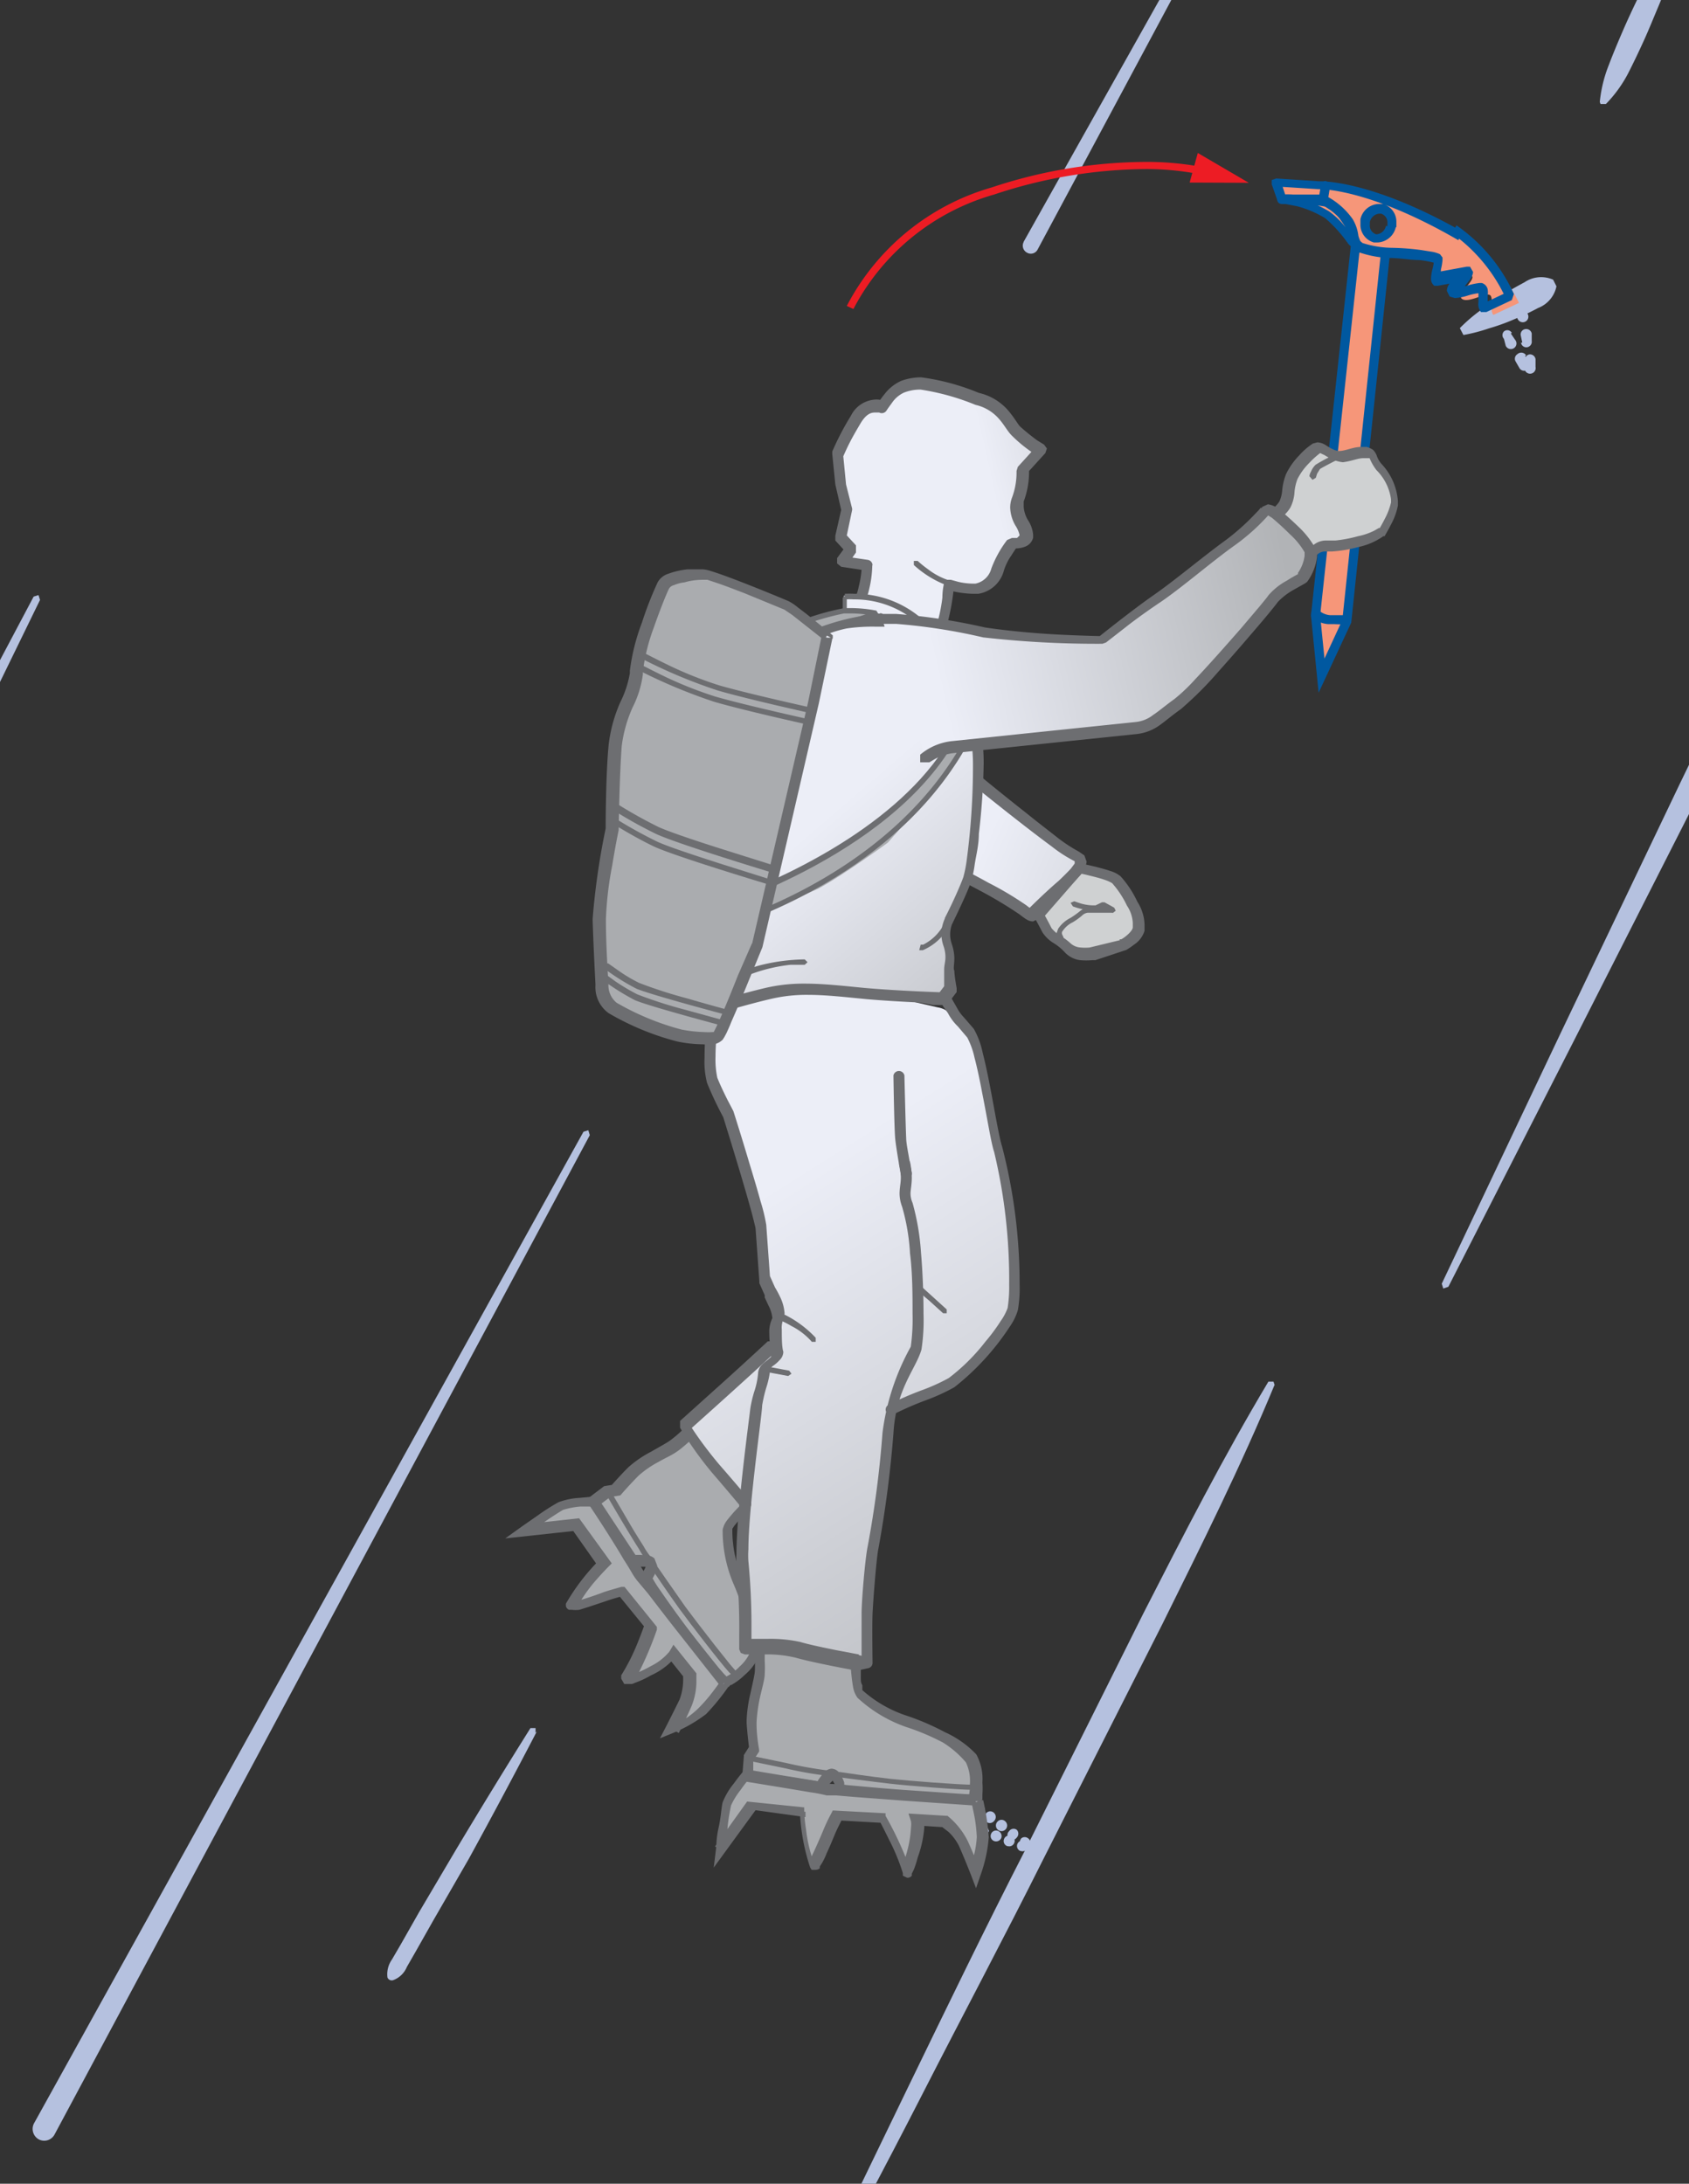 <svg xmlns="http://www.w3.org/2000/svg" xmlns:xlink="http://www.w3.org/1999/xlink" viewBox="0 0 66.26 85.65"><rect x="0" y="0" width="66.26" height="85.65" fill="#333333" stroke="none"/><defs><style>.cls-1{fill:none;}.cls-2{clip-path:url(#clip-path);}.cls-3{fill:#b5c1df;}.cls-4{fill:#f69679;}.cls-5{fill:#0058a0;}.cls-6{fill:#aaacaf;}.cls-7{fill:#6d6e71;}.cls-8{clip-path:url(#clip-path-4);}.cls-9{fill:url(#linear-gradient);}.cls-10{clip-path:url(#clip-path-8);}.cls-11{clip-path:url(#clip-path-9);}.cls-12{fill:url(#linear-gradient-2);}.cls-13{fill:#cfd1d2;}.cls-14{clip-path:url(#clip-path-11);}.cls-15{fill:url(#linear-gradient-3);}.cls-16{clip-path:url(#clip-path-13);}.cls-17{fill:url(#linear-gradient-4);}.cls-18{clip-path:url(#clip-path-15);}.cls-19{fill:url(#linear-gradient-5);}.cls-20{clip-path:url(#clip-path-17);}.cls-21{fill:url(#linear-gradient-6);}.cls-22{clip-path:url(#clip-path-19);}.cls-23{fill:url(#linear-gradient-7);}.cls-24{fill:#ed1c24;}</style><clipPath id="clip-path"><polyline class="cls-1" points="0 85.65 66.26 85.65 66.26 0 0 0 0 85.65"/></clipPath><clipPath id="clip-path-4"><path class="cls-1" d="M31.67,38.4c-.36,0-3.68.57-3.68.57a16.12,16.12,0,0,0-.06,3.36,11.87,11.87,0,0,0,.64,1.34s1.24,4,1.27,4.41L30,50.17l.22.47s.47.8.31,1.06l-.19,1c-.91.87-3.44,3.13-3.44,3.13a15.1,15.1,0,0,0,1.22,1.64c.69.8,1.14,1.42,1.14,1.42l-.05,2.23a28.45,28.45,0,0,1,0,3.53,12.55,12.55,0,0,1,2.75,0,18,18,0,0,1,1.78.67L34,65.2s.08-1.56.1-2,.11-2.35.2-2.78a47.42,47.42,0,0,0,.8-5.21l2.26-1a8.71,8.71,0,0,0,2.4-2.89,20.05,20.05,0,0,0-.59-6.22c-.2-.62-.66-4-1.08-4.55l-.38-.46a4.87,4.87,0,0,1-.41-.31.89.89,0,0,0-.52-.27s-4.65-1.08-5.11-1.08h0"/></clipPath><linearGradient id="linear-gradient" x1="-2450.99" y1="-3939.55" x2="-2449.99" y2="-3939.55" gradientTransform="translate(-100867.74 62816.16) rotate(90) scale(25.61)" gradientUnits="userSpaceOnUse"><stop offset="0" stop-color="#eceef7"/><stop offset="1" stop-color="#b1b3b6"/></linearGradient><clipPath id="clip-path-8"><path class="cls-1" d="M-45.55,46.8A12.93,12.93,0,0,0-45,48.18s.95,4.07.95,4.49v2.09l.18.48s.42.84.24,1.08a3.5,3.5,0,0,0-.12,1.38c0,.3.12.36.12.66s-.6,1.09-.66,1.45A40.18,40.18,0,0,0-45,66.07c0,.28-.64,3.23-.64,3.23a4.21,4.21,0,0,0,2,1c.7,0,1.93.16,1.93.16l1.3.36a17.68,17.68,0,0,0,.16-4.12,3.5,3.5,0,0,1,.2-1.49,23.5,23.5,0,0,0,1.15-4.17,24.5,24.5,0,0,1,.66-3.23s.4-4.52.06-5.63c-.18-.6.14-.75,0-1.59,0,0,.15,0,.69.39a5.94,5.94,0,0,0,2,1c.3,0,.68.4.68.4a6.1,6.1,0,0,1-.6,1A13.39,13.39,0,0,0-37,56.26c-.3,1.22-1.42,4.76-1.42,4.76a5.11,5.11,0,0,0,2,1.46,4.15,4.15,0,0,0,2.26-.17s.8-2.42,1.19-3.47,2-3.58,2.68-5.19a4.15,4.15,0,0,0,.26-2.6,13.35,13.35,0,0,0-3.18-3.89c-.66-.54-2.61-2-2.79-2.27a1,1,0,0,0-.5-.31s-4.67-1.43-5-1.43L-45,43.06a17.86,17.86,0,0,0-.54,3.74"/></clipPath><clipPath id="clip-path-9"><polyline class="cls-1" points="-33.82 36.2 -17.85 63.91 -41.78 77.7 -57.75 49.98 -33.82 36.2"/></clipPath><linearGradient id="linear-gradient-2" x1="-2451.36" y1="-3936.23" x2="-2450.36" y2="-3936.23" gradientTransform="matrix(0, 20.87, -20.87, 0, -82187.25, 51204.87)" xlink:href="#linear-gradient"/><clipPath id="clip-path-11"><path class="cls-1" d="M37.09,33.94c.71.43,2.48,1.28,3.06,1.73s.46.1.46.1.58-.61,1.07-1.06,1-1,.56-1.13a41.81,41.81,0,0,1-3.8-2.89l-1.35,3.25"/></clipPath><linearGradient id="linear-gradient-3" x1="-2466.73" y1="-3937.53" x2="-2465.73" y2="-3937.53" gradientTransform="translate(-56796.27 35626.7) rotate(90) scale(14.43)" xlink:href="#linear-gradient"/><clipPath id="clip-path-13"><path class="cls-1" d="M35.39,15.15a2.19,2.19,0,0,0-.8.8s-.53-.29-1,.48a9.79,9.79,0,0,0-.71,1.37L33,19l.24,1L33,21l.44.48-.35.49,1,.15a2.9,2.9,0,0,1-.92,2.19c-.61.44,1.9.77,1.9.77l1.61.06a2.12,2.12,0,0,0,.4-.75,8.23,8.23,0,0,0,.24-1.48,3,3,0,0,0,1.08.14,1,1,0,0,0,.78-.75,4.14,4.14,0,0,1,.58-1s.47,0,.55-.25-.56-.82-.32-1.44a3,3,0,0,0,.2-1.18l.71-.77a5.34,5.34,0,0,1-1-.76,2.65,2.65,0,0,0-1.51-1.25A9.6,9.6,0,0,0,36.11,15a2.11,2.11,0,0,0-.72.13"/></clipPath><linearGradient id="linear-gradient-4" x1="-2487.06" y1="-3952.25" x2="-2486.06" y2="-3952.25" gradientTransform="translate(22721.27 36075.67) scale(9.12)" xlink:href="#linear-gradient"/><clipPath id="clip-path-15"><path class="cls-1" d="M33.21,24.38a4.88,4.88,0,0,0-1.72.73c-1.69,1.48-2.15,5.76-2.24,6.46a13.76,13.76,0,0,1-1,3.78,9.72,9.72,0,0,0-.93,3.52,1.56,1.56,0,0,0,.29.79s1.59-.47,2.55-.69a12.42,12.42,0,0,1,3.75,0c1.38.12,3,.18,3,.18l.28-.37s0-.48-.08-.66a3,3,0,0,0-.05-1,1.25,1.25,0,0,1,0-.93s.55-1.11.74-1.64a23,23,0,0,0,.44-5.43,6.78,6.78,0,0,0-.92-3c-.43-.58-1.39-1.76-2.36-1.8l-.65,0a6.64,6.64,0,0,0-1.2.08"/></clipPath><linearGradient id="linear-gradient-5" x1="-2458.06" y1="-3930.21" x2="-2457.06" y2="-3930.21" gradientTransform="translate(-56332.55 35280.22) rotate(90) scale(14.34)" xlink:href="#linear-gradient"/><clipPath id="clip-path-17"><path class="cls-1" d="M33.11,23.39v.8a3.35,3.35,0,0,1,1-.12,5.39,5.39,0,0,1,2,.87l1.05.93a5.39,5.39,0,0,0-.82-1.2,3.84,3.84,0,0,0-2.92-1.3,2.63,2.63,0,0,0-.36,0"/></clipPath><linearGradient id="linear-gradient-6" x1="-2482.56" y1="-3881.26" x2="-2481.56" y2="-3881.26" gradientTransform="translate(-17798.23 11429.34) rotate(90) scale(4.59)" xlink:href="#linear-gradient"/><clipPath id="clip-path-19"><path class="cls-1" d="M49.66,20a7.34,7.34,0,0,1-1.41,1.29c-.93.68-2,1.62-2.87,2.19s-2.16,1.64-2.16,1.64a37.93,37.93,0,0,1-4.61-.33,15.35,15.35,0,0,0-4-.51l1.69,5.44a2.1,2.1,0,0,1,1.11-.46c.85-.09,6.58-.68,7.22-.76s.93-.44,1.63-.94A43.9,43.9,0,0,0,50,23.45a4.46,4.46,0,0,1,1.16-.8s.49-.67.3-1.1a6.1,6.1,0,0,0-1.35-1.43.63.63,0,0,0-.32-.16l-.08.05"/></clipPath><linearGradient id="linear-gradient-7" x1="-2472.34" y1="-3952.65" x2="-2471.34" y2="-3952.65" gradientTransform="translate(35441.02 56631.52) scale(14.32)" xlink:href="#linear-gradient"/></defs><g id="Layer_2" data-name="Layer 2"><g id="Layer_1-2" data-name="Layer 1"><g class="cls-2"><path class="cls-3" d="M1.57,23.53-3.75,34.44-9,45.38c-1.79,3.63-3.7,7.2-5.57,10.79s-3.83,7.12-5.85,10.64l-.2,0-.05-.18c1.65-3.7,3.39-7.35,5.15-11S-12,48.41-10.1,44.83l5.74-10.7L1.32,23.4l.19-.06.06.19"/><path class="cls-3" d="M23.14,44.52l-21,39.2a.46.46,0,0,1-.62.19.47.47,0,0,1-.19-.62h0l21.56-38.9.19-.06.06.2"/><path class="cls-3" d="M40.16,9.48l8.42-15,.2-.06.06.19L40.71,9.78a.3.3,0,0,1-.42.13.31.31,0,0,1-.13-.42h0"/><path class="cls-3" d="M62.76,4a5.33,5.33,0,0,1,.35-1.44c.17-.45.36-.9.55-1.34s.4-.89.61-1.32.43-.87.67-1.3a.36.36,0,0,1,.48-.14.37.37,0,0,1,.16.43c-.16.46-.33.91-.52,1.36s-.37.9-.57,1.34-.41.88-.63,1.31A5.12,5.12,0,0,1,63,4.08h-.21L62.76,4"/><path class="cls-3" d="M21.06,67.91q-1.3,2.5-2.67,5L17,75.32l-.69,1.22-.35.61a.93.93,0,0,1-.52.51.18.18,0,0,1-.24-.1v0a1,1,0,0,1,.18-.71l.35-.6L16.44,75l1.43-2.42q1.44-2.41,2.94-4.8l.2,0,0,.18"/><path class="cls-3" d="M50,54.32c-1.32,3.19-2.86,6.27-4.39,9.36L40.94,72.9C39.39,76,37.79,79,36.21,82.09s-3.2,6.11-4.8,9.16l-.2.06-.06-.19c1.5-3.1,3-6.22,4.5-9.31s3-6.19,4.58-9.27l4.62-9.25c1.57-3.07,3.14-6.14,4.91-9.1l.2,0,.06.18"/><path class="cls-3" d="M56.56,50.35l4.66-9.82,4.69-9.81c3.16-6.52,6.29-13.06,9.49-19.56a.56.56,0,0,1,.74-.25.56.56,0,0,1,.25.74c-3.2,6.5-6.48,13-9.71,19.45l-4.92,9.69-4.94,9.68-.2.07-.06-.19"/><path class="cls-3" d="M57.27,12.87a6.49,6.49,0,0,1,.8-.69,10,10,0,0,1,.85-.6c.29-.18.59-.35.89-.51a1.16,1.16,0,0,1,1.12-.1l.13.26a1.16,1.16,0,0,1-.72.85,9.9,9.9,0,0,1-.93.44,8.18,8.18,0,0,1-1,.36,6.75,6.75,0,0,1-1,.26Z"/><path class="cls-4" d="M50.28,7.81A5.15,5.15,0,0,1,52,8.44c.6.39.85,1.1,1.15,1.13.65.06-.85-1.7-.75-1.7l-2.16-.06"/><path class="cls-5" d="M50.31,7.63a5.23,5.23,0,0,1,1.83.66,3.17,3.17,0,0,1,.73.74,2.66,2.66,0,0,0,.23.28l.11.08h0v.07l-.05,0,0,0v.07l-.05,0,.06,0-.07,0v0l.06,0-.07,0h0a.67.67,0,0,0-.12-.31,7.36,7.36,0,0,0-.47-.72l-.21-.3L52.3,8l0,0,0-.09,0-.13.14-.06v0h0v0h0v.18l0-.18h0v.18l0-.18,0,.18-.07-.16,0,0,0,.18-.07-.16.07.16-.12-.13,0,0,.07.16-.12-.13.12.13h-.18l.06-.13.12.13h0l-.1.15a.19.19,0,0,1-.08-.15h.18l-.1.15.1-.15,0,.18-.06,0,.1-.15,0,.18,0-.17v.17h0l0-.17v.17L51.34,8,50.28,8a.18.18,0,0,1-.17-.19.17.17,0,0,1,.18-.17l1.08,0,.74,0h.39l0,0s.07,0,.08.15L52.56,8l-.07,0h-.05V7.88l.13.11-.13.06V7.88l.13.11-.13-.11h.17l0,.11-.13-.11h0l.13-.06v.06h-.14l.13-.06h0l.17.25c.14.19.32.44.47.69a1.55,1.55,0,0,1,.29.69l-.08.21-.23.09h0a.58.58,0,0,1-.33-.19,5.34,5.34,0,0,0-.9-1,4.19,4.19,0,0,0-1.1-.47L50.42,8l-.16,0a.17.17,0,0,1-.15-.2A.17.17,0,0,1,50.31,7.63Z"/></g><polygon class="cls-4" points="53.17 9.69 51.61 24.14 51.85 26.5 52.84 24.37 54.35 9.89 53.17 9.69"/><polygon class="cls-5" points="53.17 9.69 53.35 9.71 51.79 24.14 51.96 25.83 52.66 24.32 54.16 10.04 53.14 9.87 53.17 9.69 53.35 9.71 53.17 9.69 53.2 9.51 54.55 9.74 53.01 24.42 51.73 27.17 51.43 24.14 53.01 9.48 53.2 9.51 53.17 9.69"/><g class="cls-2"><path class="cls-3" d="M59.48,12.44l0-.16,0-.1a.21.21,0,0,1,.39-.17l0,.12.06.18a.22.22,0,1,1-.41.13Zm.24,1-.06-.28a.21.21,0,0,1,.17-.25.22.22,0,0,1,.26.17c0,.1,0,.2,0,.29a.22.22,0,0,1-.18.25.21.21,0,0,1-.24-.18Zm.11,1c0-.08,0-.18,0-.29A.21.21,0,0,1,60,13.9a.22.22,0,0,1,.24.19c0,.12,0,.22,0,.3a.22.22,0,1,1-.43,0Zm0-.48.15.26a.21.21,0,0,1-.08.29.21.21,0,0,1-.29-.07l-.15-.26a.21.21,0,0,1,.07-.29A.22.22,0,0,1,59.87,13.94Zm-.56-.88.17.25a.22.22,0,1,1-.37.23L59,13.29A.21.21,0,0,1,59,13,.2.2,0,0,1,59.31,13.06Zm-.64-.85.17.19h0l0,0a.21.21,0,1,1-.33.27l0,0,.17-.14-.16.14-.17-.18v-.31Z"/><path class="cls-5" d="M51.74,23.94h0a.75.75,0,0,0,.45.19h.22c.23,0,.4,0,.4,0a.18.18,0,0,1,0,.35,3.58,3.58,0,0,1-.45,0h-.25a1.11,1.11,0,0,1-.67-.29V24Z"/><path class="cls-4" d="M57.3,9.26c-3.62-2.1-5.57-2-5.57-2l-1.67-.11.22.66a12.1,12.1,0,0,1,1.56,0A2.36,2.36,0,0,1,53,8.73c.22.34.13.9.47,1a3.87,3.87,0,0,0,1.21.2,6.67,6.67,0,0,1,1.79.23c.11.06-.19.78,0,.88l1.26-.23c.21.14-.61.73-.38.91s.86-.21,1.07-.16,0,.65.17.79l1-.47A6.56,6.56,0,0,0,57.3,9.26M54.58,8.9a.52.52,0,1,1-.37-.7.56.56,0,0,1,.37.7"/><path class="cls-5" d="M57.3,9.26l-.09.16c-3.29-1.91-5.17-2-5.44-2h-.05l-1.4-.09.13.4-.17.06V7.63a3.54,3.54,0,0,1,.45,0c.45,0,.82,0,1.08,0h0a.79.79,0,0,1,.26.08,2.92,2.92,0,0,1,1,.89,1.67,1.67,0,0,1,.22.65,1.17,1.17,0,0,0,.08.21l.08.07a3.91,3.91,0,0,0,1.16.19,9.78,9.78,0,0,1,1.16.09l.44.07a1.32,1.32,0,0,1,.28.09l.1.13,0,.11a2.33,2.33,0,0,1-.06.35,1.6,1.6,0,0,0,0,.31v0l-.08,0,0-.08,0,0-.08,0,0-.08-.09.16,0-.18,1.26-.23.13,0,.12.21a.55.55,0,0,1-.11.27c-.07.11-.17.22-.24.32l-.09.13,0,0h-.07l0-.06,0,.06h-.07l0-.06-.05.06,0-.08,0,0-.05.06,0-.08h0a2.11,2.11,0,0,0,.43-.08,2.68,2.68,0,0,1,.5-.11h.09a.33.33,0,0,1,.23.24.83.83,0,0,1,0,.27v.35l0,0,0,0h0l0,0,0,0-.13.12-.08-.16,1-.47.08.16-.16.08a6.42,6.42,0,0,0-2.11-2.54l.09-.16.09-.15a6.61,6.61,0,0,1,2.25,2.69l-.08.24-1,.47-.21,0a.49.49,0,0,1-.1-.39v-.37h0l0,0,0,0h0l0,0,0,0,0-.05v.06h0l0-.05v.06h0a2.41,2.41,0,0,0-.41.09,2.07,2.07,0,0,1-.52.1l-.2-.06-.11-.22a.5.5,0,0,1,.1-.28A2.85,2.85,0,0,1,57.4,11l.09-.13,0,0h.1l-.06.08,0-.08h.1l-.06.08.1-.14,0,.17-1.27.23-.13,0a.34.34,0,0,1-.13-.29,1.67,1.67,0,0,1,.06-.38,1.66,1.66,0,0,0,.05-.28h.07l-.07,0v0h.07l-.07,0,.13-.06-.07.12-.06-.06.13-.06-.07.12h0a3.84,3.84,0,0,0-.63-.12c-.32,0-.7-.07-1.07-.08a4,4,0,0,1-1.25-.21.46.46,0,0,1-.29-.23,1.65,1.65,0,0,1-.15-.46,1.13,1.13,0,0,0-.13-.38,2.84,2.84,0,0,0-.6-.6l-.26-.17-.09,0h0V8h0V8H51.8c-.31,0-.65,0-1.08,0H50.3l-.18-.12-.23-.65,0-.17L50.07,7l1.67.11v0h.05c.33,0,2.28.09,5.62,2ZM54.58,8.9l.18,0a.77.77,0,0,1-.72.61l-.14,0a.72.72,0,0,1-.53-.72l0-.19A.76.76,0,0,1,54.1,8l.15,0a.72.72,0,0,1,.53.72l0,.19-.18,0-.17,0V8.75a.36.36,0,0,0-.25-.37H54.1a.42.42,0,0,0-.36.33v.11a.35.35,0,0,0,.25.37H54a.41.41,0,0,0,.37-.33Z"/><path class="cls-5" d="M52.18,7.31l-.09.55a.18.18,0,0,1-.21.15.18.18,0,0,1-.15-.2l.09-.56A.19.19,0,0,1,52,7.1a.2.2,0,0,1,.15.21"/><polyline class="cls-3" points="38.43 70.74 38.58 70.81 38.64 70.96 38.58 71.11 38.43 71.17 38.27 71.11 38.21 70.96 38.27 70.81 38.43 70.74"/><path class="cls-3" d="M40.33,72.1h0a.21.21,0,0,1,.05.3.22.22,0,0,1-.31,0,.22.22,0,0,1,0-.3A.21.21,0,0,1,40.33,72.1Zm-.44-.33h0a.22.22,0,0,1,0,.3.21.21,0,0,1-.3.05.2.2,0,0,1,0-.3A.21.21,0,0,1,39.89,71.77Zm-.45-.33h0a.22.22,0,1,1-.3,0A.21.21,0,0,1,39.44,71.44ZM39,71.11h0a.22.22,0,0,1,0,.31.21.21,0,1,1-.34-.26A.21.21,0,0,1,39,71.11Z"/><polyline class="cls-3" points="40.65 72.39 40.8 72.45 40.86 72.6 40.8 72.75 40.65 72.82 40.49 72.75 40.43 72.6 40.49 72.45 40.65 72.39"/><path class="cls-3" d="M39,72.21h0a.21.21,0,0,1-.12-.28.21.21,0,0,1,.27-.12.22.22,0,0,1,.13.28A.22.22,0,0,1,39,72.21Zm.52.2h0a.21.21,0,0,1-.13-.28.21.21,0,0,1,.28-.12.2.2,0,0,1,.12.27A.21.21,0,0,1,39.54,72.41Zm.51.19h0a.21.21,0,0,1-.12-.27.21.21,0,1,1,.4.15A.21.21,0,0,1,40.05,72.6Z"/><polyline class="cls-3" points="38.58 71.6 38.73 71.66 38.8 71.81 38.73 71.97 38.58 72.03 38.43 71.97 38.36 71.81 38.43 71.66 38.58 71.6"/></g><g class="cls-2"><path class="cls-6" d="M33.56,65.14a3.52,3.52,0,0,0,.21,1.3,5.07,5.07,0,0,0,1.83,1.09A7.63,7.63,0,0,1,38.23,69a2.29,2.29,0,0,1,.09,1.63,6.7,6.7,0,0,1-1.56,0,35.58,35.58,0,0,1-3.68-.41c-.09,0-.18-.64-.42-.63s-.44.51-.44.51l-2.9-.43.06-.69.21-.33s-.06-.52-.1-1a15.33,15.33,0,0,1,.33-2c0-.34,0-1.06,0-1.06a21.86,21.86,0,0,1,3.09.06,6.47,6.47,0,0,1,.64.51"/><path class="cls-7" d="M33.56,65.14h.21s0,.26,0,.55,0,.29.06.41l0,.14,0,.05h0a4.89,4.89,0,0,0,1.73,1,9.78,9.78,0,0,1,1.51.65,3.9,3.9,0,0,1,1.23.87,2,2,0,0,1,.24,1.1,3.18,3.18,0,0,1,0,.47l0,.19a.35.35,0,0,1-.16.18.65.65,0,0,1-.24.06h-.33c-.27,0-.64,0-1.09,0s-1.33-.1-2.11-.18l-1-.13-.37,0a1.09,1.09,0,0,1-.23-.06.44.44,0,0,1-.14-.13c-.05-.12-.09-.25-.14-.36l-.07-.12h0l0,0v0h0l0,0v0l0-.06v.07h0l0-.06v.07h0v0l0,0h0v0l0,0h0L32.5,70l-.07.12,0,0-.07.15-3.25-.48.07-.89v-.06l.24-.38.18.12-.21,0s-.07-.53-.1-1v-.1a5.29,5.29,0,0,1,.15-1.06c.08-.37.16-.71.17-.84a3.25,3.25,0,0,0,0-.47c0-.29,0-.56,0-.56v-.22h.22s.87,0,1.69,0c.34,0,.67,0,.93,0l.34,0a.65.65,0,0,1,.26.08,7.31,7.31,0,0,1,.66.53l.07.06v.1h-.21l-.15.16a2.49,2.49,0,0,0-.22-.19,4.12,4.12,0,0,0-.39-.3l.05-.07,0,.08h0l0-.07,0,.08a2.6,2.6,0,0,0-.45,0h-.86c-.81,0-1.68,0-1.68,0v-.22H30s0,.28,0,.58a4,4,0,0,1,0,.51c0,.2-.1.53-.18.89a6.09,6.09,0,0,0-.14,1v.07c0,.49.1,1,.1,1v.08l-.23.35,0,.44,2.7.4,0,.21L32,70a1.87,1.87,0,0,1,.16-.27l.17-.22a.5.5,0,0,1,.29-.14h0a.41.41,0,0,1,.32.18,1.39,1.39,0,0,1,.18.37l0,.13h0l-.13.08.06-.14.07.06-.13.08.06-.14h0a4.73,4.73,0,0,0,.56.1c.86.11,2.39.26,3,.29l1.07,0h.39v0h0v0h0l.06.14-.13-.09.07,0,.06.14-.13-.09h0a2.11,2.11,0,0,0,.05-.51,1.66,1.66,0,0,0-.16-.85A3.87,3.87,0,0,0,37,68.35a9.11,9.11,0,0,0-1.44-.61,5.43,5.43,0,0,1-1.92-1.15,1,1,0,0,1-.17-.4,6.78,6.78,0,0,1-.1-1h.22l-.15.16Z"/><path class="cls-7" d="M29.4,68.85l1.45.3a16.25,16.25,0,0,0,1.78.31h0l.11.1-.1.11h0a14.73,14.73,0,0,1-1.82-.31l-1.45-.3-.09-.13Z"/><path class="cls-7" d="M32.93,69.5s1.26.19,2,.27,2.68.23,3.24.23h.11l0,0,0,0h0l0,0,0,0,.14.06-.05.14-.19,0c-.58,0-2.56-.16-3.26-.24s-2.06-.26-2.07-.26l-.09-.13Z"/><path class="cls-6" d="M38.36,70.65a9.94,9.94,0,0,1,.22,1.41,5.37,5.37,0,0,1-.3,1.39s-.25-.64-.46-1.11a2.92,2.92,0,0,0-.74-.89L36,71.39a3.53,3.53,0,0,1-.42,2,13.42,13.42,0,0,0-1-2.13l-1.81-.1s-.23.44-.33.68-.57,1.38-.62,1.24A8.39,8.39,0,0,1,31.47,71l-1.93-.21-1.2,1.66s.16-1.38.25-1.7a5.53,5.53,0,0,1,.73-1.1s2.94.46,3.26.55,5.78.45,5.78.45"/><path class="cls-7" d="M38.36,70.65l.21-.05a10,10,0,0,1,.22,1.46v0a5.69,5.69,0,0,1-.31,1.45l-.19.55-.21-.55s-.25-.64-.46-1.11a2,2,0,0,0-.41-.55L37,71.69l-.08-.07.14-.17,0,.22L36,71.6v-.21l.21-.07a1,1,0,0,1,.05.36A4.44,4.44,0,0,1,36,72.86a3.78,3.78,0,0,1-.15.47l-.08.16,0,.08a.22.22,0,0,1-.18.08l-.17-.08,0-.1h0a8.12,8.12,0,0,0-.54-1.31c-.21-.43-.39-.77-.39-.77l.19-.1,0,.21-1.8-.1v-.21l.19.1s-.23.44-.32.66-.19.46-.32.74a2.74,2.74,0,0,1-.18.38l-.09.14,0,.07a.28.28,0,0,1-.17.06l-.15,0-.06-.1a8.07,8.07,0,0,1-.4-2.18h.22l0,.21L29.64,71,28,73.25l.1-.82s0-.35.09-.74.11-.81.16-1a2.77,2.77,0,0,1,.44-.74c.17-.24.34-.44.34-.44l.08-.1.12,0,1.51.25,1.11.18.66.13h0c.28,0,1.73.16,3.08.25l2.64.18h.16l0,.16-.21.05v.21l-2.77-.19-2-.15-.7-.06-.38,0a5.46,5.46,0,0,0-.62-.12c-1-.17-2.61-.43-2.61-.43l0-.21.17.13s-.16.19-.32.42a2.93,2.93,0,0,0-.37.6,7.62,7.62,0,0,0-.15,1c-.06.38-.1.73-.1.73l-.21,0-.17-.12,1.26-1.76,2.24.23V71s0,.32.07.75a5.66,5.66,0,0,0,.3,1.29l-.18.08L32,73l.06.07-.18.08L32,73l-.13.15v-.2L32,73l-.13.15v0L31.74,73a.27.27,0,0,1,.12,0v.18L31.74,73l.05.06L31.73,73h0l.05.06L31.73,73a.58.58,0,0,0,.1-.17c.15-.3.37-.81.45-1a6.31,6.31,0,0,1,.33-.7l.06-.12,2.07.11,0,.1a13.31,13.31,0,0,1,1,2.19h0l-.18,0,.14-.11,0,.07-.18,0,.14-.11-.16.13v-.21l.16.08-.16.13v0l-.14-.13a.18.18,0,0,1,.14-.06v.19l-.14-.13h0a4.31,4.31,0,0,0,.23-.66,4.44,4.44,0,0,0,.15-.94.88.88,0,0,0,0-.22l-.1-.31,1.48.09.05,0a3,3,0,0,1,.8,1c.22.48.47,1.12.47,1.13l-.2.07-.21-.07a2.64,2.64,0,0,0,.15-.48,3.71,3.71,0,0,0,.14-.82v0a6,6,0,0,0-.1-.85l-.11-.52.21,0v0Z"/><path class="cls-6" d="M29.3,59s-.77.7-.8,1a4.87,4.87,0,0,0,.39,2,7.2,7.2,0,0,1,.67,2.82A2.21,2.21,0,0,1,28.44,66a6.37,6.37,0,0,1-1-1.12,35,35,0,0,1-2.09-2.93c0-.08.35-.54.18-.7s-.65,0-.65,0l-1.56-2.37.54-.41.38-.06s.33-.38.67-.73a13.36,13.36,0,0,1,1.63-1c.27-.2.77-.69.77-.69a20.64,20.64,0,0,1,2,2.28,7.41,7.41,0,0,1,0,.79"/><path class="cls-7" d="M29.3,59l.15.16s-.19.17-.38.37l-.26.31-.08.12,0,0v.14a4.76,4.76,0,0,0,.38,1.78,8.53,8.53,0,0,1,.7,2.72,1,1,0,0,1,0,.25,2,2,0,0,1-.59.84,2.44,2.44,0,0,1-.37.3l-.16.1-.19,0-.1,0-.2-.14c-.19-.19-.48-.53-.9-1.05-.28-.35-.78-1-1.23-1.64-.22-.31-.43-.6-.59-.84l-.19-.3L25.14,62h0v-.08a.4.4,0,0,1,.05-.19l.12-.23.05-.15h0l.08,0-.06.05,0,0,.08,0-.06.05,0,0,0,0h0l0,0,0,0H25.3l-.24,0-.13,0-.15.05L23,58.82l.7-.53,0,0,.43-.07,0,.21-.17-.14s.34-.39.69-.74a4.31,4.31,0,0,1,.89-.61c.33-.19.66-.37.76-.45a4.6,4.6,0,0,0,.47-.4l.28-.26.16-.15.15.15,1,1c.25.27.49.55.68.78a3.83,3.83,0,0,1,.24.31.58.58,0,0,1,.13.26,6.7,6.7,0,0,1,.05.83v.09l-.07.07L29.3,59h-.21s0-.13,0-.29a3.28,3.28,0,0,0,0-.47h.08l-.08,0v0h.08l-.08,0a3.72,3.72,0,0,0-.33-.45c-.28-.33-.68-.77-1-1.12l-.57-.61L27.3,56l.15.16s-.5.48-.79.7-.48.28-.81.47a4,4,0,0,0-.79.54c-.34.34-.67.72-.67.72l-.05.06-.41.07-.33.25,1.45,2.2-.18.12L24.81,61A2,2,0,0,1,25.3,61a.53.53,0,0,1,.37.12l.11.28a1,1,0,0,1-.13.42l-.08.15,0,0h0l-.13,0h.14v0l-.13,0h0l.17-.05v.05h-.18l.17-.05-.21.06.21-.06h0a4.45,4.45,0,0,0,.3.47c.47.69,1.35,1.89,1.75,2.38s.49.61.66.79a2.15,2.15,0,0,0,.2.21l.06,0h0v0h0v0l-.07.16v-.17h.07l-.07.16v-.08l0-.09h0v.09l0-.09a1.93,1.93,0,0,0,.5-.38,1.63,1.63,0,0,0,.42-.57v-.16a8.31,8.31,0,0,0-.66-2.53,5.33,5.33,0,0,1-.42-2V60a.89.89,0,0,1,.18-.38,5.66,5.66,0,0,1,.7-.75l.14.16h0Z"/></g><g class="cls-8"><rect class="cls-9" x="20.72" y="37" width="25.39" height="29.76" transform="translate(-22.49 25.75) rotate(-32.16)"/></g><g class="cls-2"><path class="cls-7" d="M35.48,42.17s.05,2.08.07,2.47c0,.18.07.53.12.82s.1.53.1.53a.22.22,0,0,1-.18.25.22.22,0,0,1-.25-.17s-.18-1-.22-1.4-.07-2.48-.07-2.49a.22.22,0,0,1,.43,0Z"/><path class="cls-7" d="M30.58,51.47a4.29,4.29,0,0,1,1.42,1l0,.16-.15,0a2.67,2.67,0,0,0-.8-.62,4.5,4.5,0,0,0-.54-.27l0-.14Z"/></g><polyline class="cls-7" points="30.21 53.62 30.96 53.76 31.05 53.88 30.92 53.97 30.17 53.83 30.09 53.71 30.21 53.62"/><g class="cls-2"><path class="cls-6" d="M28.43,66a10.12,10.12,0,0,1-.88,1.07,5.19,5.19,0,0,1-1.2.69s.3-.59.51-1.06A2.79,2.79,0,0,0,27,65.63l-.66-.82a3.53,3.53,0,0,1-1.74,1,12.58,12.58,0,0,0,.92-2.07l-1.11-1.37-.7.21c-.29.11-1.36.49-1.3.36A8.22,8.22,0,0,1,23.7,61.3l-1.11-1.52-2,.22s1.1-.79,1.39-.93a5.59,5.59,0,0,1,1.27-.19S24.85,61.3,25,61.59,28.43,66,28.43,66"/><path class="cls-7" d="M28.43,66l.17.12a8.67,8.67,0,0,1-.9,1.11,5.7,5.7,0,0,1-1.27.73l-.54.22.27-.52s.3-.59.5-1a2.24,2.24,0,0,0,.14-.84v-.16l.21,0-.17.14-.66-.83.17-.13.19.1a2.69,2.69,0,0,1-1,.77,3.73,3.73,0,0,1-.54.26l-.21.08-.18,0-.12,0-.12-.21,0-.13A7.88,7.88,0,0,0,25,64.47c.18-.44.3-.79.3-.79l.21.07-.17.13-1.11-1.36.17-.14.06.21s-.47.13-.69.21l-.66.22-.38.12a1.17,1.17,0,0,1-.3,0l-.11,0A.23.23,0,0,1,22.2,63l0-.1a8.21,8.21,0,0,1,1.31-1.71l.16.15-.18.13-1-1.42-2.67.29.67-.48.59-.41a8.48,8.48,0,0,1,.83-.53,2.76,2.76,0,0,1,.82-.17l.53-.05h.13l.07.1.8,1.25.59.92.34.56v0c.14.23,1,1.34,1.81,2.38s1.59,2,1.59,2l.1.13-.1.13L28.43,66l-.17.13-1.67-2.12c-.42-.53-.84-1.08-1.17-1.51L25,62a2.41,2.41,0,0,1-.21-.31s-.15-.26-.32-.52C24,60.36,23.1,59,23.09,59l.19-.12v.21l-.52,0a3.25,3.25,0,0,0-.67.13c-.11.06-.47.29-.77.5l-.59.41L20.62,60l0-.22,2.1-.23L24,61.32l-.13.13s-.23.23-.5.54a6,6,0,0,0-.74,1.06L22.44,63h.19l0,.09L22.44,63h0l.08-.19a.23.23,0,0,1,.12.19h-.2l.08-.19-.06.13v-.14h.06l-.06.13v-.14l.19,0c.31-.08.82-.26,1-.33s.71-.21.72-.22l.13,0,1.27,1.57,0,.11a13.82,13.82,0,0,1-.94,2.12l-.16-.11h.19l0,.11-.16-.11h0l.1-.18.11.18h-.21l.1-.18-.08.16v-.18l.08,0-.08.16v-.18h0a4.27,4.27,0,0,0,.81-.36,2.21,2.21,0,0,0,.73-.57l.16-.27.9,1.12v.26a2.6,2.6,0,0,1-.18,1c-.2.48-.51,1.08-.51,1.08l-.19-.1-.08-.2s.2-.08.45-.21A3.33,3.33,0,0,0,27.4,67a6.19,6.19,0,0,0,.55-.63c.17-.22.3-.41.3-.41l.18.13-.17.13Z"/><path class="cls-7" d="M23.93,58.44l.75,1.28c.19.33.4.66.57.93a2.77,2.77,0,0,0,.36.51v.16h-.15a3,3,0,0,1-.39-.56c-.52-.81-1.33-2.22-1.33-2.22l0-.14Z"/><path class="cls-7" d="M25.75,61.39s.69,1,1.15,1.65c.23.31.71.94,1.15,1.5l.59.74.2.23.06.07h0l0,0,0,0h0l0,0,0,0,0,.14-.15,0-.14-.12c-.38-.42-1.55-1.94-1.95-2.49s-1.15-1.66-1.15-1.66l0-.15Z"/><path class="cls-7" d="M34.87,55.09a13.09,13.09,0,0,1,1.26-.55,7.61,7.61,0,0,0,1.09-.49,7.68,7.68,0,0,0,1.44-1.43,7,7,0,0,0,.6-.81,2.1,2.1,0,0,0,.27-.51,5.35,5.35,0,0,0,.06-.91A21.49,21.49,0,0,0,39,45.18c-.12-.35-.27-1.33-.47-2.32-.09-.49-.2-1-.3-1.38a3.17,3.17,0,0,0-.28-.78l.17-.13-.16.14-.39-.46.17-.13-.13.17a2,2,0,0,1-.42-.55L37,39.47l-.05-.09,0,0h0l.11-.07-.1.09v0l.11-.07-.1.09-.07,0-.13,0,0,0h0l-.15,0s-1.1-.2-2.26-.39l-1.65-.26c-.48-.07-.86-.12-.94-.12h0c-.15,0-1.09.15-2,.29L28,39.23,28,39l.21,0-.07.84c0,.48-.07,1.09-.07,1.59a3.42,3.42,0,0,0,.07.84c.11.28.27.61.4.87l.23.44v0s.32,1,.63,2.05c.16.52.32,1.06.44,1.5a6.71,6.71,0,0,1,.22.91l.15,2.09H30l.2-.09.21.47-.19.09.18-.11a3.86,3.86,0,0,1,.19.35,1.77,1.77,0,0,1,.19.68l-.06.25a.86.86,0,0,0-.05.38c0,.31,0,.68.06.87v0a.46.46,0,0,1-.14.32,1.5,1.5,0,0,1-.29.25l-.08.08v0h0v0a3.57,3.57,0,0,1-.16.76,5.63,5.63,0,0,0-.16.69c0,.34-.54,4-.54,5.65a3.18,3.18,0,0,0,0,.47,26,26,0,0,1,.12,2.69c0,.34,0,.57,0,.57h-.21l0-.22s.36,0,.81,0a5.51,5.51,0,0,1,1.31.12c.33.1.91.22,1.4.32l.9.17,0,.22-.05-.21L34,65l0,.21H33.8s0-1.44,0-1.93.14-2.16.24-2.63a40.52,40.52,0,0,0,.58-4.45,9.36,9.36,0,0,1,1.11-3.38,7.89,7.89,0,0,0,.07-1.29c0-.71,0-1.59-.1-2.37a8.2,8.2,0,0,0-.31-1.83,1.48,1.48,0,0,1-.1-.51c0-.24.05-.41.05-.63a1.89,1.89,0,0,0-.06-.48.22.22,0,1,1,.43-.09,3.25,3.25,0,0,1,.06.57c0,.28-.05.47-.05.63a.94.94,0,0,0,.08.36,9.44,9.44,0,0,1,.33,1.94c.07.8.1,1.69.1,2.41a7.66,7.66,0,0,1-.08,1.4c-.22.77-1,1.54-1.1,3.29a44.18,44.18,0,0,1-.59,4.52c-.08.38-.21,2.09-.23,2.56s0,1.92,0,1.92a.21.21,0,0,1-.17.21l-.41.09h-.09s-1.64-.3-2.34-.5A4.68,4.68,0,0,0,30,64.89c-.43,0-.78,0-.78,0l-.16-.06L29,64.69v-.56a24.61,24.61,0,0,0-.11-2.64,4.1,4.1,0,0,1,0-.52c0-1.7.51-5.38.54-5.69a4.55,4.55,0,0,1,.18-.76,3.12,3.12,0,0,0,.13-.65v0a.5.5,0,0,1,.14-.33c.1-.11.22-.18.29-.25l.08-.07v0h0c0-.17-.07-.56-.07-.91a1.24,1.24,0,0,1,.12-.61l0,0h0l0,0h0v0a1.32,1.32,0,0,0-.15-.49L30,50.89,30,50.8v0l-.21-.47,0-.07-.15-2.09s-.09-.4-.21-.82c-.36-1.3-1.06-3.54-1.06-3.54l.21-.07-.19.11a14,14,0,0,1-.65-1.37,3.3,3.3,0,0,1-.1-1c0-1,.15-2.47.15-2.47a.2.2,0,0,1,.18-.19l1.7-.28c.88-.13,1.79-.27,2-.29h0c.16,0,.51,0,1,.12,1.45.22,3.92.65,3.92.65l0,.21L36.43,39a.94.94,0,0,1,.43-.13.52.52,0,0,1,.4.17l.05.08.25.44a1.6,1.6,0,0,0,.25.34l0,0,.39.45h0a3.15,3.15,0,0,1,.35.94c.16.61.31,1.42.44,2.13s.25,1.34.32,1.54A21.4,21.4,0,0,1,40,50.39a4.88,4.88,0,0,1-.07,1,2.26,2.26,0,0,1-.32.65,9.91,9.91,0,0,1-2.17,2.37,7.86,7.86,0,0,1-1.17.53,12.59,12.59,0,0,0-1.21.53.21.21,0,0,1-.29-.08A.22.22,0,0,1,34.87,55.09Z"/><path class="cls-7" d="M30.45,53c-.92.87-3.45,3.13-3.45,3.13l-.14-.16.18-.12s.13.21.34.51.52.71.86,1.11c.7.8,1.17,1.37,1.17,1.37a.21.21,0,0,1,0,.3.22.22,0,0,1-.31,0s-.47-.57-1.16-1.37A14.09,14.09,0,0,1,26.68,56l0-.27,1.38-1.24c.75-.67,1.61-1.46,2.06-1.88h.31Z"/><path class="cls-7" d="M36,50.38h0l.06,0,.54.49.54.49v.15H37l-.54-.49L36,50.63,36,50.58h0l.06-.09v.11l-.06,0,.06-.09v.11l-.11-.11Z"/></g><g class="cls-2"><g class="cls-10"><g class="cls-11"><rect class="cls-12" x="-65.44" y="29.01" width="55.29" height="55.88" transform="translate(-33.48 -11.27) rotate(-29.95)"/></g></g></g><g class="cls-2"><path class="cls-13" d="M42.21,34a6.13,6.13,0,0,1,1.59.48,4.1,4.1,0,0,1,.62.92,1.42,1.42,0,0,1,.23,1c-.09.34-.63.62-.63.62l-1.21.4s-.74,0-1-.28-.75-.51-.87-.76l-.31-.59Z"/><path class="cls-7" d="M42.21,34l0-.18L43,34c.18.05.38.1.55.16a1.13,1.13,0,0,1,.41.21,4,4,0,0,1,.66,1,1.75,1.75,0,0,1,.28.87l0,.27a1,1,0,0,1-.41.54,2.62,2.62,0,0,1-.31.21h0l-1.21.4h-.11a2.83,2.83,0,0,1-.49,0,1,1,0,0,1-.59-.3,2,2,0,0,0-.43-.36,1.38,1.38,0,0,1-.46-.44c-.12-.24-.31-.58-.31-.58l0-.22,1.57-1.78.18-.06,0,.18.14.12-1.56,1.79-.14-.12.16-.09s.19.34.32.6a1.29,1.29,0,0,0,.33.29A2.64,2.64,0,0,1,42,37a.63.63,0,0,0,.36.16,1.9,1.9,0,0,0,.42,0h0v.19l-.06-.18L44,36.86,44,37l-.08-.16.07,0c.15-.08.43-.31.45-.46l0-.18a1.34,1.34,0,0,0-.23-.68,3.72,3.72,0,0,0-.58-.88,1.44,1.44,0,0,0-.29-.13c-.22-.08-.53-.15-.77-.21l-.43-.09,0-.18.14.12Z"/></g><g class="cls-14"><rect class="cls-15" x="36.27" y="29.75" width="7.24" height="7.32" transform="translate(-6.8 56.38) rotate(-66.15)"/></g><g class="cls-2"><path class="cls-7" d="M38.57,30.53s.8.66,1.68,1.35c.43.35.89.7,1.27,1a6.14,6.14,0,0,0,.8.52l.22.15.09.25a1.08,1.08,0,0,1-.29.57,6.29,6.29,0,0,1-.52.51c-.47.45-1,1.06-1.06,1.06l-.15-.15.2-.07,0,.14-.06.17-.22.11c-.18,0-.29-.09-.54-.28A16.36,16.36,0,0,0,38.57,35c-.6-.32-1.22-.64-1.59-.86a.21.21,0,0,1-.08-.29.22.22,0,0,1,.3-.08c.35.21,1,.53,1.57.85a12.73,12.73,0,0,1,1.51.9,1.93,1.93,0,0,0,.24.17l0,0h0v0h0v.16l-.13-.09.13-.07v.16l-.13-.09.11.08H40.4l0-.08.11.08h-.13l0-.22S41,35,41.53,34.55c.18-.17.35-.34.48-.48l.15-.2,0-.09h0l0,0v0h0l0,0h0l0,0a5.4,5.4,0,0,1-.9-.58c-1.16-.85-3-2.34-3-2.34a.21.21,0,0,1,0-.3A.2.2,0,0,1,38.57,30.53Z"/></g><g class="cls-16"><rect class="cls-17" x="31.49" y="14.24" width="10.34" height="11.71" transform="translate(-3.5 8.48) rotate(-12.6)"/></g><g class="cls-2"><path class="cls-7" d="M34,22.14h.22a4.32,4.32,0,0,1-.13,1,2.52,2.52,0,0,1-.88,1.41h0l-.07-.05h.08v.05l-.07-.05h0l.08,0v0h-.09l.08,0h0a1.33,1.33,0,0,0,.34.16,7.3,7.3,0,0,0,1,.22l.52.09,0,.21v-.21l1.62.06v.21L36.45,25h0a2.09,2.09,0,0,0,.35-.67,6.41,6.41,0,0,0,.17-.89c0-.3.06-.54.06-.54l.09-.16.18,0,.29.08a2.58,2.58,0,0,0,.54.07h.14a.81.81,0,0,0,.62-.59,4.33,4.33,0,0,1,.62-1.12l.19-.08h0l.2,0L40,21v0a1.1,1.1,0,0,0-.16-.38,1.49,1.49,0,0,1-.21-.71,1.13,1.13,0,0,1,.06-.36,2.81,2.81,0,0,0,.19-1v-.08l.05-.16.71-.78.16.15-.11.19a5.44,5.44,0,0,1-1-.79c-.17-.17-.28-.4-.49-.64a1.72,1.72,0,0,0-.93-.56,9.32,9.32,0,0,0-2.16-.6,1.76,1.76,0,0,0-.65.12,1.16,1.16,0,0,0-.46.39l-.16.22-.06.09a.22.22,0,0,1-.29.08h0l-.14,0c-.13,0-.34,0-.6.44s-.38.66-.5.91-.19.42-.19.42l-.2-.08.22,0L33.19,19l.24.95V20l-.21,1,.36.39v.28l-.14.2.61.09a.22.22,0,0,1,.18.21H34l0,.21-1-.15-.16-.13,0-.21.25-.34-.32-.35,0-.19L33,20,32.77,19v0l-.12-1.19v-.1a10.64,10.64,0,0,1,.73-1.4,1.14,1.14,0,0,1,1-.64.76.76,0,0,1,.35.08l-.11.19-.18-.11a2.62,2.62,0,0,1,.26-.37,1.7,1.7,0,0,1,.65-.52,2.27,2.27,0,0,1,.79-.14,8.94,8.94,0,0,1,2.26.61,2.15,2.15,0,0,1,1.16.7c.23.27.38.54.45.61.25.23.49.41.66.54l.21.13.08.05.11.15-.06.18-.7.77-.16-.14.22,0v.12a3.3,3.3,0,0,1-.21,1.15l0,.21a1.2,1.2,0,0,0,.16.51,1.23,1.23,0,0,1,.21.58v.12a.51.51,0,0,1-.34.36,1,1,0,0,1-.35.06h-.09l0-.22.17.13s-.11.15-.24.36a2.13,2.13,0,0,0-.3.61,1.24,1.24,0,0,1-1,.9l-.23,0a4,4,0,0,1-1-.16l.06-.21.22,0a8.8,8.8,0,0,1-.26,1.52,2.58,2.58,0,0,1-.44.84l-.17.07L35,25.32h0s-.51-.07-1-.19a3.48,3.48,0,0,1-.71-.21,1.06,1.06,0,0,1-.28-.15.39.39,0,0,1-.17-.3.38.38,0,0,1,.19-.31A2.06,2.06,0,0,0,33.69,23a3.83,3.83,0,0,0,.12-.85H34l0,.21Z"/></g><g class="cls-18"><rect class="cls-19" x="23.63" y="22.49" width="18.54" height="18.98" transform="translate(-12.9 29.16) rotate(-40.66)"/></g><g class="cls-2"><path class="cls-7" d="M31.49,25.11l-.13-.17a5.14,5.14,0,0,1,1.81-.77,6.44,6.44,0,0,1,1.24-.08h.66a2.6,2.6,0,0,1,1.52.76,9.2,9.2,0,0,1,1,1.13,7.08,7.08,0,0,1,.95,3.09,7.17,7.17,0,0,1,.05.87,27.06,27.06,0,0,1-.19,2.77c0,.44-.11.85-.16,1.18a4.31,4.31,0,0,1-.15.71c-.2.56-.75,1.66-.75,1.67h0a1.16,1.16,0,0,0,0,.76,1.79,1.79,0,0,1,.1.56c0,.23-.05.41,0,.48h0c0,.21.09.68.09.69l0,.15-.28.37-.18.08s-1.67-.05-3.06-.17c-.84-.08-1.6-.17-2.32-.17a6.09,6.09,0,0,0-1.36.14c-.95.21-2.53.69-2.53.69l-.23-.07a1.79,1.79,0,0,1-.35-.91v-.1a9.3,9.3,0,0,1,.29-1.72,7.45,7.45,0,0,1,.67-1.84,7.08,7.08,0,0,0,.63-1.86c.17-.75.3-1.49.34-1.83a23.26,23.26,0,0,1,.52-3A7.45,7.45,0,0,1,31.35,25h0l.13.17.14.16A7.08,7.08,0,0,0,30,28.69a23,23,0,0,0-.51,2.9c0,.36-.17,1.11-.35,1.88a7.29,7.29,0,0,1-.68,2,7,7,0,0,0-.62,1.72,9,9,0,0,0-.28,1.61v.06a1.23,1.23,0,0,0,.15.5l.07.14,0,0h0l-.17.13-.06-.2s1.59-.48,2.56-.7a6.58,6.58,0,0,1,1.46-.15c.75,0,1.53.09,2.36.17,1.37.12,3,.17,3,.17v.22L36.8,39l.28-.37.17.13-.21,0s0-.12,0-.26l0-.37,0-.11c0-.16.05-.3.05-.48a1.36,1.36,0,0,0-.07-.42,1.5,1.5,0,0,1-.09-.49,1.52,1.52,0,0,1,.14-.61l.19.1-.2-.1s.14-.27.3-.61.34-.75.43-1a4.67,4.67,0,0,0,.13-.64A27.94,27.94,0,0,0,38.17,30a6.2,6.2,0,0,0-.05-.82,6.65,6.65,0,0,0-.87-2.88,6.64,6.64,0,0,0-1-1.07,2.24,2.24,0,0,0-1.25-.65h-.64a7,7,0,0,0-1.15.07,4.79,4.79,0,0,0-1.19.42l-.34.2-.11.08-.13-.18.14.16Z"/><path class="cls-13" d="M50,20.14a1.15,1.15,0,0,0,.44-.42c.17-.28.09-.66.27-1.09a3.32,3.32,0,0,1,1-1.11c.17-.1.41.14.65.24a1.14,1.14,0,0,0,.33.09c.38-.05.7-.23,1-.14s.16.2.49.62a2,2,0,0,1,.58,1.48,4.27,4.27,0,0,1-.49,1.12,2.39,2.39,0,0,1-.95.4,2.74,2.74,0,0,1-1.11.14.62.62,0,0,0-.67.24c-.07.16-1.54-1.57-1.54-1.57"/><path class="cls-7" d="M50,20.14,49.86,20h0a1.12,1.12,0,0,0,.33-.33,1.27,1.27,0,0,0,.11-.42,2.3,2.3,0,0,1,.15-.65,2.77,2.77,0,0,1,.52-.74,2.63,2.63,0,0,1,.53-.46l.09.16-.1-.16.19-.05a.68.68,0,0,1,.36.13,1.92,1.92,0,0,0,.27.15.69.69,0,0,0,.21.06h0v.19l0-.19c.26,0,.53-.15.85-.16l.25,0a.88.88,0,0,1,.24.11.63.63,0,0,1,.16.26.94.94,0,0,0,.19.31,2.38,2.38,0,0,1,.63,1.44v.18a2.6,2.6,0,0,1-.28.76c-.12.24-.24.43-.24.44l-.05,0a2.63,2.63,0,0,1-1,.43,5.14,5.14,0,0,1-1,.17l-.24,0H52a.45.45,0,0,0-.34.14l-.19.12-.14,0a2.68,2.68,0,0,1-.39-.35c-.47-.47-1.14-1.25-1.14-1.25l0-.16.1-.13.09.17.14-.12s.33.39.69.78l.51.54.18.16.05,0h0l-.05.12v-.13h.05l-.05.12v0l-.15-.07.15-.1v.17l-.15-.07a.77.77,0,0,1,.68-.37l.21,0,.14,0a5.4,5.4,0,0,0,.89-.17,2.5,2.5,0,0,0,.64-.22l.17-.1.06,0,.11.15-.16-.1s.11-.18.22-.4a2.62,2.62,0,0,0,.25-.65v-.13A2,2,0,0,0,54,18.44a2,2,0,0,1-.27-.47l0,0-.1,0-.15,0c-.2,0-.47.12-.8.16h0a1.36,1.36,0,0,1-.4-.11,2.32,2.32,0,0,1-.32-.17l-.17-.08h0a3.45,3.45,0,0,0-.44.4,2.45,2.45,0,0,0-.45.62,1.87,1.87,0,0,0-.12.56,1.54,1.54,0,0,1-.16.56,1.35,1.35,0,0,1-.52.49L50,20.14l.14-.12Z"/><path class="cls-7" d="M51.37,18.68s0-.08.06-.18a.8.8,0,0,1,.18-.27,6,6,0,0,1,.54-.3l.44-.22.14.05,0,.14-.44.22c-.23.12-.48.25-.51.28l-.11.18-.05.16-.13.08Z"/><path class="cls-7" d="M36,22a4.52,4.52,0,0,0,.41.33,2.69,2.69,0,0,0,.91.46l.07.13-.13.08a4,4,0,0,1-1.41-.84V22Z"/><path class="cls-6" d="M27.21,35.79s3.83-1.39,4.7-1.85a15.56,15.56,0,0,0,5.2-4.49l.72-.18a43.65,43.65,0,0,1-3,3.78c-.57.42-2,1.42-2.74,1.81A37,37,0,0,1,27,36.71Z"/><path class="cls-7" d="M27.41,35.64s.42-.12,1.1-.37c2-.75,6.39-2.67,8.51-5.88l.15,0,0,.15c-2.9,4.38-9.72,6.33-9.73,6.33l-.13-.07Z"/></g><g class="cls-20"><rect class="cls-21" x="32.79" y="22.33" width="4.75" height="4.57" transform="translate(-7.55 28.86) rotate(-40.67)"/></g><g class="cls-2"><path class="cls-7" d="M33.11,23.39h.11v.8h-.1l0-.1A3.62,3.62,0,0,1,34,24h.17a5.47,5.47,0,0,1,2.08.89l1.05.93-.07.08-.09.05s-.07-.14-.2-.36a5.66,5.66,0,0,0-.61-.82,3.74,3.74,0,0,0-2.84-1.26,2.73,2.73,0,0,0-.35,0v-.11h0l0-.11a3.39,3.39,0,0,1,.38,0,4,4,0,0,1,3,1.33,5.19,5.19,0,0,1,.83,1.24l0,.13h-.14l-1-.93a5.4,5.4,0,0,0-2-.84H34a3,3,0,0,0-.84.12l-.1,0,0-.09v-.8l.09-.11Z"/><path class="cls-7" d="M27.31,36.54a10.87,10.87,0,0,0,1.17-.35c2.17-.72,6.81-2.72,9.25-7l.15,0,0,.14c-3.32,5.78-10.55,7.42-10.56,7.43l-.13-.08Z"/><path class="cls-6" d="M29.78,25l2.3-.81A4.53,4.53,0,0,1,34,24.08s-2,.7-2.31.84l-1.73.79Z"/><path class="cls-7" d="M30,24.85s.63-.24,1.33-.48a9.86,9.86,0,0,1,1.8-.52h.25a5.37,5.37,0,0,1,1,.1l.08.13-.12.08a4.94,4.94,0,0,0-1-.1h-.23a11.74,11.74,0,0,0-1.75.51c-.7.24-1.32.48-1.32.48L29.93,25Z"/><path class="cls-7" d="M29.92,25.69s1-.53,1.47-.76a9.19,9.19,0,0,1,3.21-.87l.11.1-.1.11a8.3,8.3,0,0,0-1,.16,7.8,7.8,0,0,0-2.08.69L30,25.88l-.15-.05Z"/></g><g class="cls-22"><rect class="cls-23" x="33.7" y="18.21" width="18.77" height="13.27" transform="translate(-4.4 10.05) rotate(-12.66)"/></g><g class="cls-2"><path class="cls-7" d="M34.54,24.08l.62,0a23.76,23.76,0,0,1,3.48.53c1.07.16,2.22.25,3.1.29s1.47.05,1.48.05v.21L43.08,25s1.33-1.07,2.18-1.66,1.92-1.5,2.86-2.18a9,9,0,0,0,1-.88l.26-.27.08-.1.17.13L49.45,20l.07-.12.22-.1a.84.84,0,0,1,.46.22c.18.14.47.4.75.67a3.5,3.5,0,0,1,.65.83.74.74,0,0,1,.07.32,2.08,2.08,0,0,1-.39,1l-.08.06-.48.27a2.6,2.6,0,0,0-.59.46c-.07.1-.28.36-.59.73-.46.54-1.12,1.31-1.74,2a14,14,0,0,1-1.47,1.47c-.34.24-.58.45-.83.63a1.89,1.89,0,0,1-.9.35l-7.21.75a2,2,0,0,0-.73.24l-.2.12-.05,0H36.1v-.3a2.31,2.31,0,0,1,1.23-.53l7.21-.75a1.32,1.32,0,0,0,.7-.28c.23-.15.48-.37.83-.62a7,7,0,0,0,.82-.78c.55-.58,1.23-1.35,1.8-2l.72-.85c.19-.23.33-.4.35-.44a2.56,2.56,0,0,1,.73-.58,5,5,0,0,1,.51-.29l.1.19-.18-.13,0-.07a1.54,1.54,0,0,0,.26-.67l0-.14a2.94,2.94,0,0,0-.57-.7c-.26-.26-.54-.51-.71-.65l-.16-.1h0v0h0v-.13l.09.09-.09,0v-.13l.09.09L49.72,20l.15,0,0,.07L49.72,20l.15,0,0,.08a8.09,8.09,0,0,1-1.46,1.33c-.92.66-2,1.6-2.86,2.19-.42.28-1,.69-1.39,1l-.77.6-.14.05A39.78,39.78,0,0,1,38.57,25a22.84,22.84,0,0,0-3.41-.53l-.58,0a.22.22,0,0,1,0-.43Z"/><path class="cls-7" d="M41.66,37a.52.52,0,0,1-.22-.37l.07-.2A1.27,1.27,0,0,1,42,36a3.86,3.86,0,0,0,.34-.24.56.56,0,0,1,.35-.15l1,0v.1l-.05.1-.33-.19-.2.1-.24,0a2.76,2.76,0,0,1-.78-.17L42,35.41l.14-.06.24.08a1.85,1.85,0,0,0,.46.08l.14,0,.25-.12h.1l.38.21.06.12-.1.08-1,0a.38.38,0,0,0-.22.11,2.62,2.62,0,0,1-.36.26,1,1,0,0,0-.43.39l0,.07.06.13,0,0,0,0,0,.15Z"/><path class="cls-7" d="M36.12,37.05l.1,0a1.86,1.86,0,0,0,.84-.86l.14-.06.06.14a2.1,2.1,0,0,1-1.06,1l-.14,0Z"/><path class="cls-7" d="M28.52,38.36a7.16,7.16,0,0,1,1.3-.5,7.5,7.5,0,0,1,1.75-.23l.11.11-.11.1s-.22,0-.55,0A6.42,6.42,0,0,0,29,38.4l-.33.15-.14,0Z"/><path class="cls-6" d="M32.44,24.93s-1.35-1.11-1.58-1.21a26.38,26.38,0,0,0-3.3-1.23c-.24.05-1.35.05-1.56.45a13.35,13.35,0,0,0-1.06,3.41c0,.65-.73,1.68-.82,2.86S24,32.52,24,32.52a26.21,26.21,0,0,0-.51,3.59c0,1,.11,2.5.11,2.5a1.12,1.12,0,0,0,.41,1,10.69,10.69,0,0,0,2.62,1.08c.73.14,1.39.14,1.55,0s1.52-3.56,1.52-3.56l2.21-9.53Z"/><path class="cls-7" d="M32.44,24.93l-.13.16-.71-.56-.52-.41-.31-.21-1.58-.65c-.37-.14-.75-.29-1.05-.39l-.39-.13-.13,0h0v-.12l0,.12h0v-.12l0,.12,0-.21.05.21c-.17,0-.48,0-.81.1a1.51,1.51,0,0,0-.42.11.31.31,0,0,0-.19.13c-.09.17-.36.84-.6,1.53a7.64,7.64,0,0,0-.43,1.73v.11a4,4,0,0,1-.4,1.29,5.27,5.27,0,0,0-.43,1.53c-.09,1.17-.12,3.29-.12,3.29v0s-.13.62-.25,1.37a13.6,13.6,0,0,0-.25,2.12v.06c0,1,.1,2.49.1,2.49v0h0v0a.88.88,0,0,0,.32.73,10.37,10.37,0,0,0,2.54,1.05,5.37,5.37,0,0,0,.89.1,2.53,2.53,0,0,0,.35,0l.09,0h0l.06.05L28,40.48h0l.06.06L28,40.48l.1-.2c.19-.4.54-1.23.84-2L29.5,37l.2.08-.21,0,2.21-9.53.53-2.59.21.05-.13.16.13-.16.22,0-.54,2.59-2.21,9.55v0l-.7,1.71c-.18.44-.37.88-.52,1.22-.07.18-.14.33-.19.44l-.08.15-.07.11a.7.7,0,0,1-.34.18,2.76,2.76,0,0,1-.44,0,5.14,5.14,0,0,1-1-.11,10.56,10.56,0,0,1-2.69-1.11,1.25,1.25,0,0,1-.52-1.09V38.6h0s-.08-1.49-.11-2.5v-.07a28.26,28.26,0,0,1,.52-3.58l.21.05h-.22s0-2.12.12-3.31a5.76,5.76,0,0,1,.46-1.66,4,4,0,0,0,.37-1.13V26.3a8.14,8.14,0,0,1,.47-1.87,14,14,0,0,1,.62-1.59.72.72,0,0,1,.4-.33,3.14,3.14,0,0,1,.78-.18l.52,0h.07a1.25,1.25,0,0,1,.29.06c.79.23,2.87,1.1,3.08,1.19a2.15,2.15,0,0,1,.38.26c.49.36,1.25,1,1.25,1l.1.08,0,.13Z"/><path class="cls-7" d="M25.15,26.07s.44.23,1,.5a15.71,15.71,0,0,0,1.91.75c1.18.34,3.67.89,3.67.89l.09.13-.13.08s-2.5-.55-3.69-.9a21.37,21.37,0,0,1-3-1.26l0-.15Z"/><path class="cls-7" d="M25.31,25.63s.44.23,1,.5a15,15,0,0,0,1.9.75c1.18.34,3.68.89,3.68.89l.08.13-.13.08s-2.49-.55-3.69-.9a20.48,20.48,0,0,1-3-1.26l-.05-.14Z"/><path class="cls-7" d="M24.21,31.53a18.43,18.43,0,0,0,1.61.9c.38.18,1.54.57,2.59.9l2,.63.07.13-.13.08S26.54,33,25.72,32.62a14.55,14.55,0,0,1-1.62-.91l0-.14Z"/><path class="cls-7" d="M24.23,31.61a16.44,16.44,0,0,0,1.6.9c.38.18,1.55.57,2.6.9l2,.63.07.14-.13.07s-3.84-1.16-4.65-1.55a17.73,17.73,0,0,1-1.62-.9l0-.15Z"/><path class="cls-7" d="M24.14,32.1a17.54,17.54,0,0,0,1.6.89c.38.19,1.54.57,2.6.91l2,.63.07.13-.13.07s-3.84-1.15-4.65-1.54S24,32.28,24,32.28l0-.15Z"/><path class="cls-7" d="M23.85,37.78l.4.28a5.92,5.92,0,0,0,.82.49,17.84,17.84,0,0,0,1.89.61c.78.23,1.49.42,1.49.42l.08.13-.13.07s-2.83-.75-3.43-1A8.93,8.93,0,0,1,23.72,38l0-.15Z"/><path class="cls-7" d="M23.74,38.2l.4.29A8.08,8.08,0,0,0,25,39a17.43,17.43,0,0,0,1.9.61l1.49.41.07.14-.13.07s-2.83-.75-3.42-1a9.33,9.33,0,0,1-1.26-.79l0-.16Z"/><path class="cls-24" d="M33.22,12a9.3,9.3,0,0,1,5.69-4.65,19.38,19.38,0,0,1,6.11-1,11.73,11.73,0,0,1,2.24.22l-.06.29A11.12,11.12,0,0,0,45,6.63a19.18,19.18,0,0,0-6,1,9,9,0,0,0-5.52,4.49Z"/><polygon class="cls-24" points="46.67 7.16 48.99 7.17 46.99 6 46.67 7.16"/></g></g></g></svg>